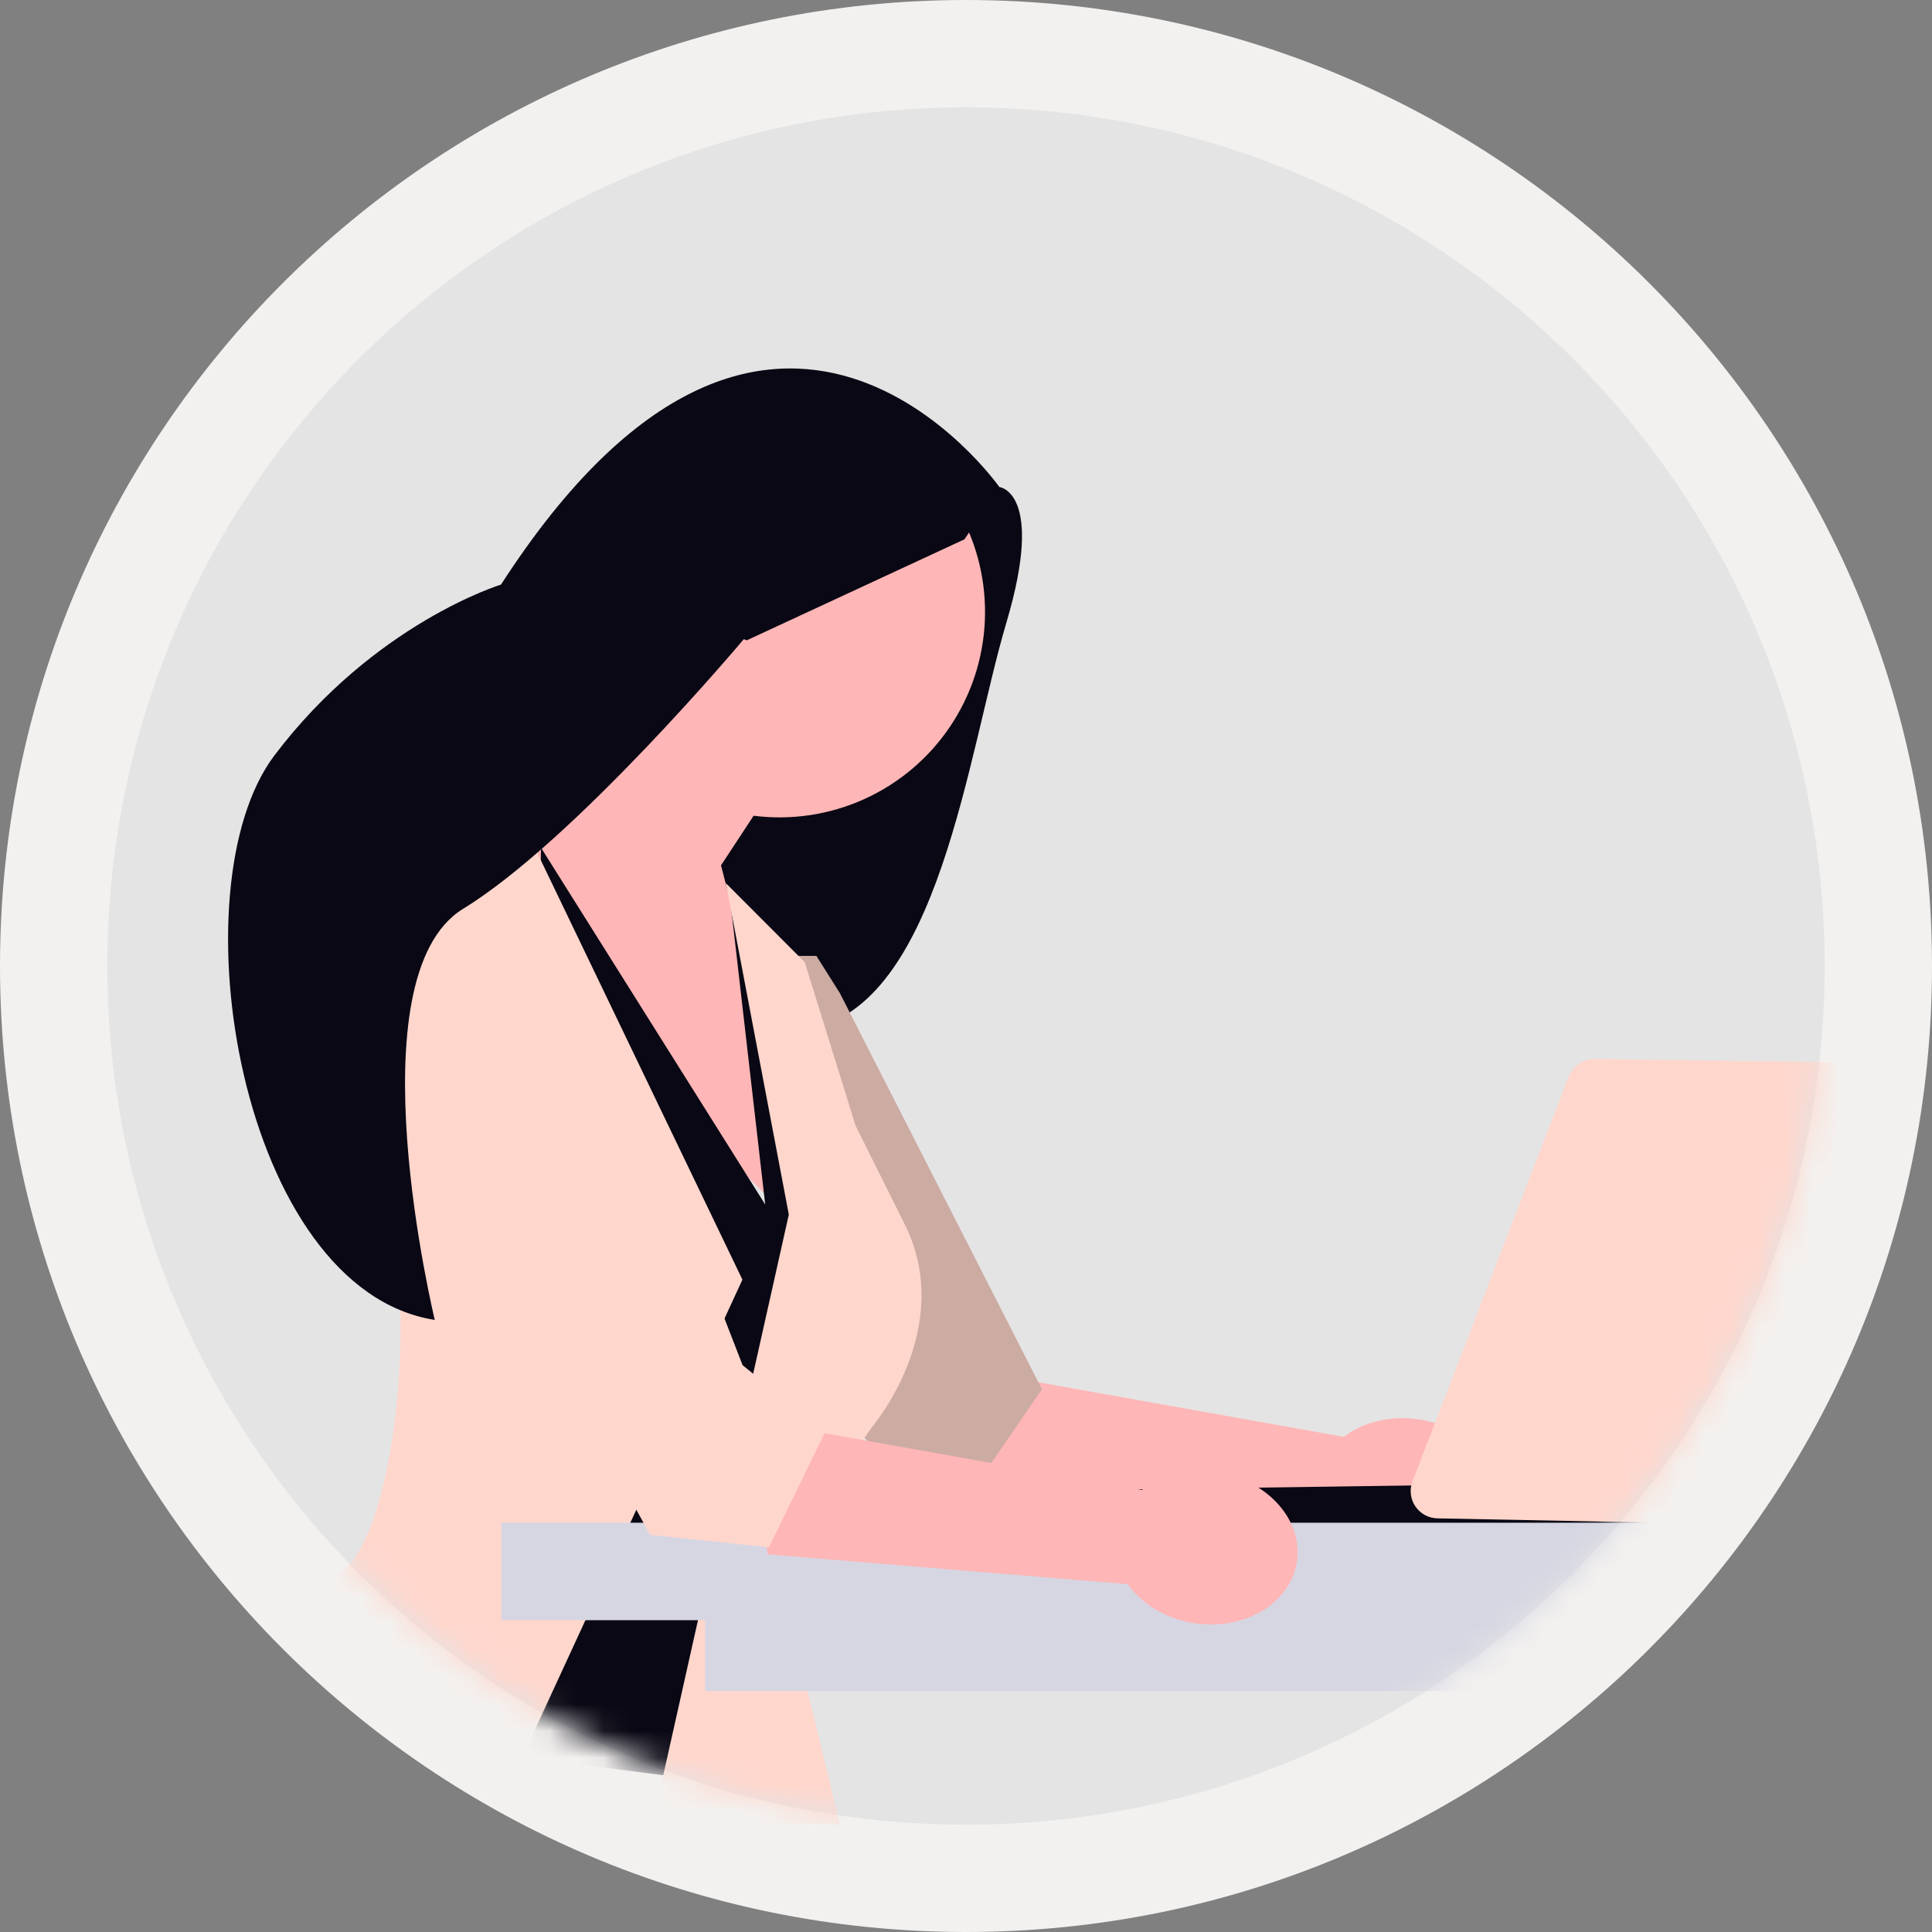 <?xml version="1.0" encoding="utf-8"?>
<svg xmlns="http://www.w3.org/2000/svg" fill="none" height="100%" overflow="visible" preserveAspectRatio="none" style="display: block;" viewBox="0 0 72 72" width="100%">
<rect x="0" y="0" width="72" height="72" fill="#808080" stroke="none"/>
<g id="undraw_professional-woman-avatar_ivds (2)">
<g id="Group 295">
<path d="M36 2C54.778 2 70 17.222 70 36C70 54.778 54.778 70 36 70C17.222 70 2 54.778 2 36C2 17.222 17.222 2 36 2Z" fill="#E4E4E4" id="Ellipse 865" stroke="#F3F1EF" stroke-width="4"/>
<g id="Clip path group">
<mask height="64" id="mask0_0_1914" maskUnits="userSpaceOnUse" style="mask-type:luminance" width="64" x="4" y="4">
<g id="clip-path-152">
<path d="M36 68C53.673 68 68 53.673 68 36C68 18.327 53.673 4 36 4C18.327 4 4 18.327 4 36C4 53.673 18.327 68 36 68Z" fill="white" id="Ellipse 848"/>
</g>
</mask>
<g mask="url(#mask0_0_1914)">
<g id="Mask Group 7">
<g id="Group 294">
<path d="M33.476 17.111L37.242 18.15C37.242 18.15 38.956 18.326 37.502 23.215C36.049 28.104 34.99 37.496 30.107 38.358C25.225 39.22 21.333 28.15 21.333 28.15L33.476 17.111Z" fill="#090814" id="Path 5059"/>
<path d="M50.076 53.547L35.367 50.918L36.125 55.948L49.54 57.058C50.065 57.794 50.955 58.351 52.027 58.515C53.901 58.801 55.612 57.775 55.849 56.224C56.085 54.673 54.757 53.184 52.883 52.898C51.812 52.734 50.795 53.001 50.076 53.548L50.076 53.547Z" fill="#FFB6B6" id="Path 5060"/>
<path d="M28.957 35.623H30.423L31.302 37.017L38.831 51.775L35.373 56.804L30.423 51.761L28.957 35.623Z" fill="#FFD6CC" id="Path 5061"/>
<path d="M28.957 35.623H30.423L31.302 37.017L38.831 51.775L35.373 56.804L30.423 51.761L28.957 35.623Z" fill="black" id="Path 5062" opacity="0.2"/>
<path d="M22.093 19.603C22.685 18.317 23.621 17.22 24.798 16.434C25.976 15.648 27.348 15.203 28.762 15.15C30.177 15.096 31.578 15.436 32.812 16.131C34.045 16.826 35.061 17.849 35.748 19.087C36.435 20.325 36.765 21.729 36.702 23.143C36.64 24.557 36.186 25.926 35.392 27.098C34.598 28.27 33.495 29.199 32.205 29.782C30.915 30.365 29.489 30.579 28.085 30.4L26.87 32.25L30.583 46.568L22.654 38.672L18.422 29.805C18.422 29.805 20.771 28.599 22.544 26.837C21.876 25.762 21.486 24.539 21.408 23.276C21.329 22.014 21.565 20.752 22.094 19.603H22.093Z" fill="#FFB6B6" id="Path 5063"/>
<path d="M20.163 31.593L28.517 44.888L27.198 33.417L31.009 42.761L25.295 66.234L19.43 65.474L20.163 31.593Z" fill="#090814" id="Path 5066"/>
<path d="M17.451 69.849L27.668 47.689L19.65 31.007L16.28 32.721C16.28 32.721 11.09 34.445 13.567 40.974C16.044 47.503 14.76 57.073 12.76 58.561C10.76 60.049 7.557 64.793 7.557 64.793C7.557 64.793 8.293 69.084 17.451 69.849L17.451 69.849Z" fill="#FFD6CC" id="Path 5067"/>
<path d="M24.34 67.843L31.302 68L28.957 58.316L32.475 53.21C32.475 53.21 35.613 49.558 33.753 45.7L31.889 41.96L29.99 35.858L27.052 32.913L29.397 45.264L24.34 67.843Z" fill="#FFD6CC" id="Path 5068"/>
<path d="M54.403 55.333L33.276 55.632L32.396 56.804L74.402 56.854L54.403 55.333Z" fill="#090814" id="Path 5070"/>
<path d="M74.922 60.379H26.279V63.021H74.922V60.379Z" fill="#D6D6E3" id="Rectangle 1009"/>
<path d="M81.856 56.748H18.685V60.38H81.856V56.748Z" fill="#D6D6E3" id="Rectangle 1010"/>
<path d="M74.32 56.99C74.533 56.99 74.74 56.924 74.912 56.8C75.085 56.676 75.214 56.502 75.282 56.3L80.445 41.078C80.496 40.926 80.511 40.764 80.488 40.605C80.465 40.447 80.405 40.296 80.312 40.165C80.22 40.034 80.098 39.927 79.956 39.852C79.814 39.777 79.656 39.737 79.496 39.735L59.425 39.465C59.218 39.464 59.015 39.525 58.844 39.641C58.672 39.757 58.539 39.922 58.463 40.115L52.639 55.203C52.581 55.355 52.559 55.519 52.578 55.682C52.596 55.844 52.653 56 52.744 56.135C52.835 56.271 52.957 56.383 53.101 56.461C53.244 56.539 53.404 56.581 53.568 56.585L74.32 56.99L74.32 56.99Z" fill="#FFD6CC" id="Path 5075"/>
<path d="M42.559 55.525L27.85 52.896L28.609 57.926L42.023 59.036C42.548 59.772 43.439 60.329 44.51 60.493C46.384 60.779 48.095 59.753 48.332 58.202C48.568 56.651 47.241 55.162 45.366 54.876C44.295 54.712 43.279 54.979 42.559 55.526L42.559 55.525Z" fill="#FFB6B6" id="Path 5076"/>
<path d="M16.633 43.422L24.23 57.2L28.657 57.663L30.747 53.371L27.674 50.876L22.287 36.984" fill="#FFD6CC" id="Path 5077"/>
<path d="M37.243 18.15C37.243 18.15 28.792 6.107 18.671 21.786C18.671 21.786 13.956 23.223 10.229 28.15C6.502 33.077 8.937 48.042 16.203 49.19C16.203 49.19 13.106 36.408 17.264 33.865C21.422 31.322 27.719 23.82 27.719 23.82L27.827 23.864L35.944 20.098L37.243 18.15L37.243 18.15Z" fill="#090814" id="Path 5081"/>
</g>
</g>
</g>
</g>
</g>
</g>
</svg>